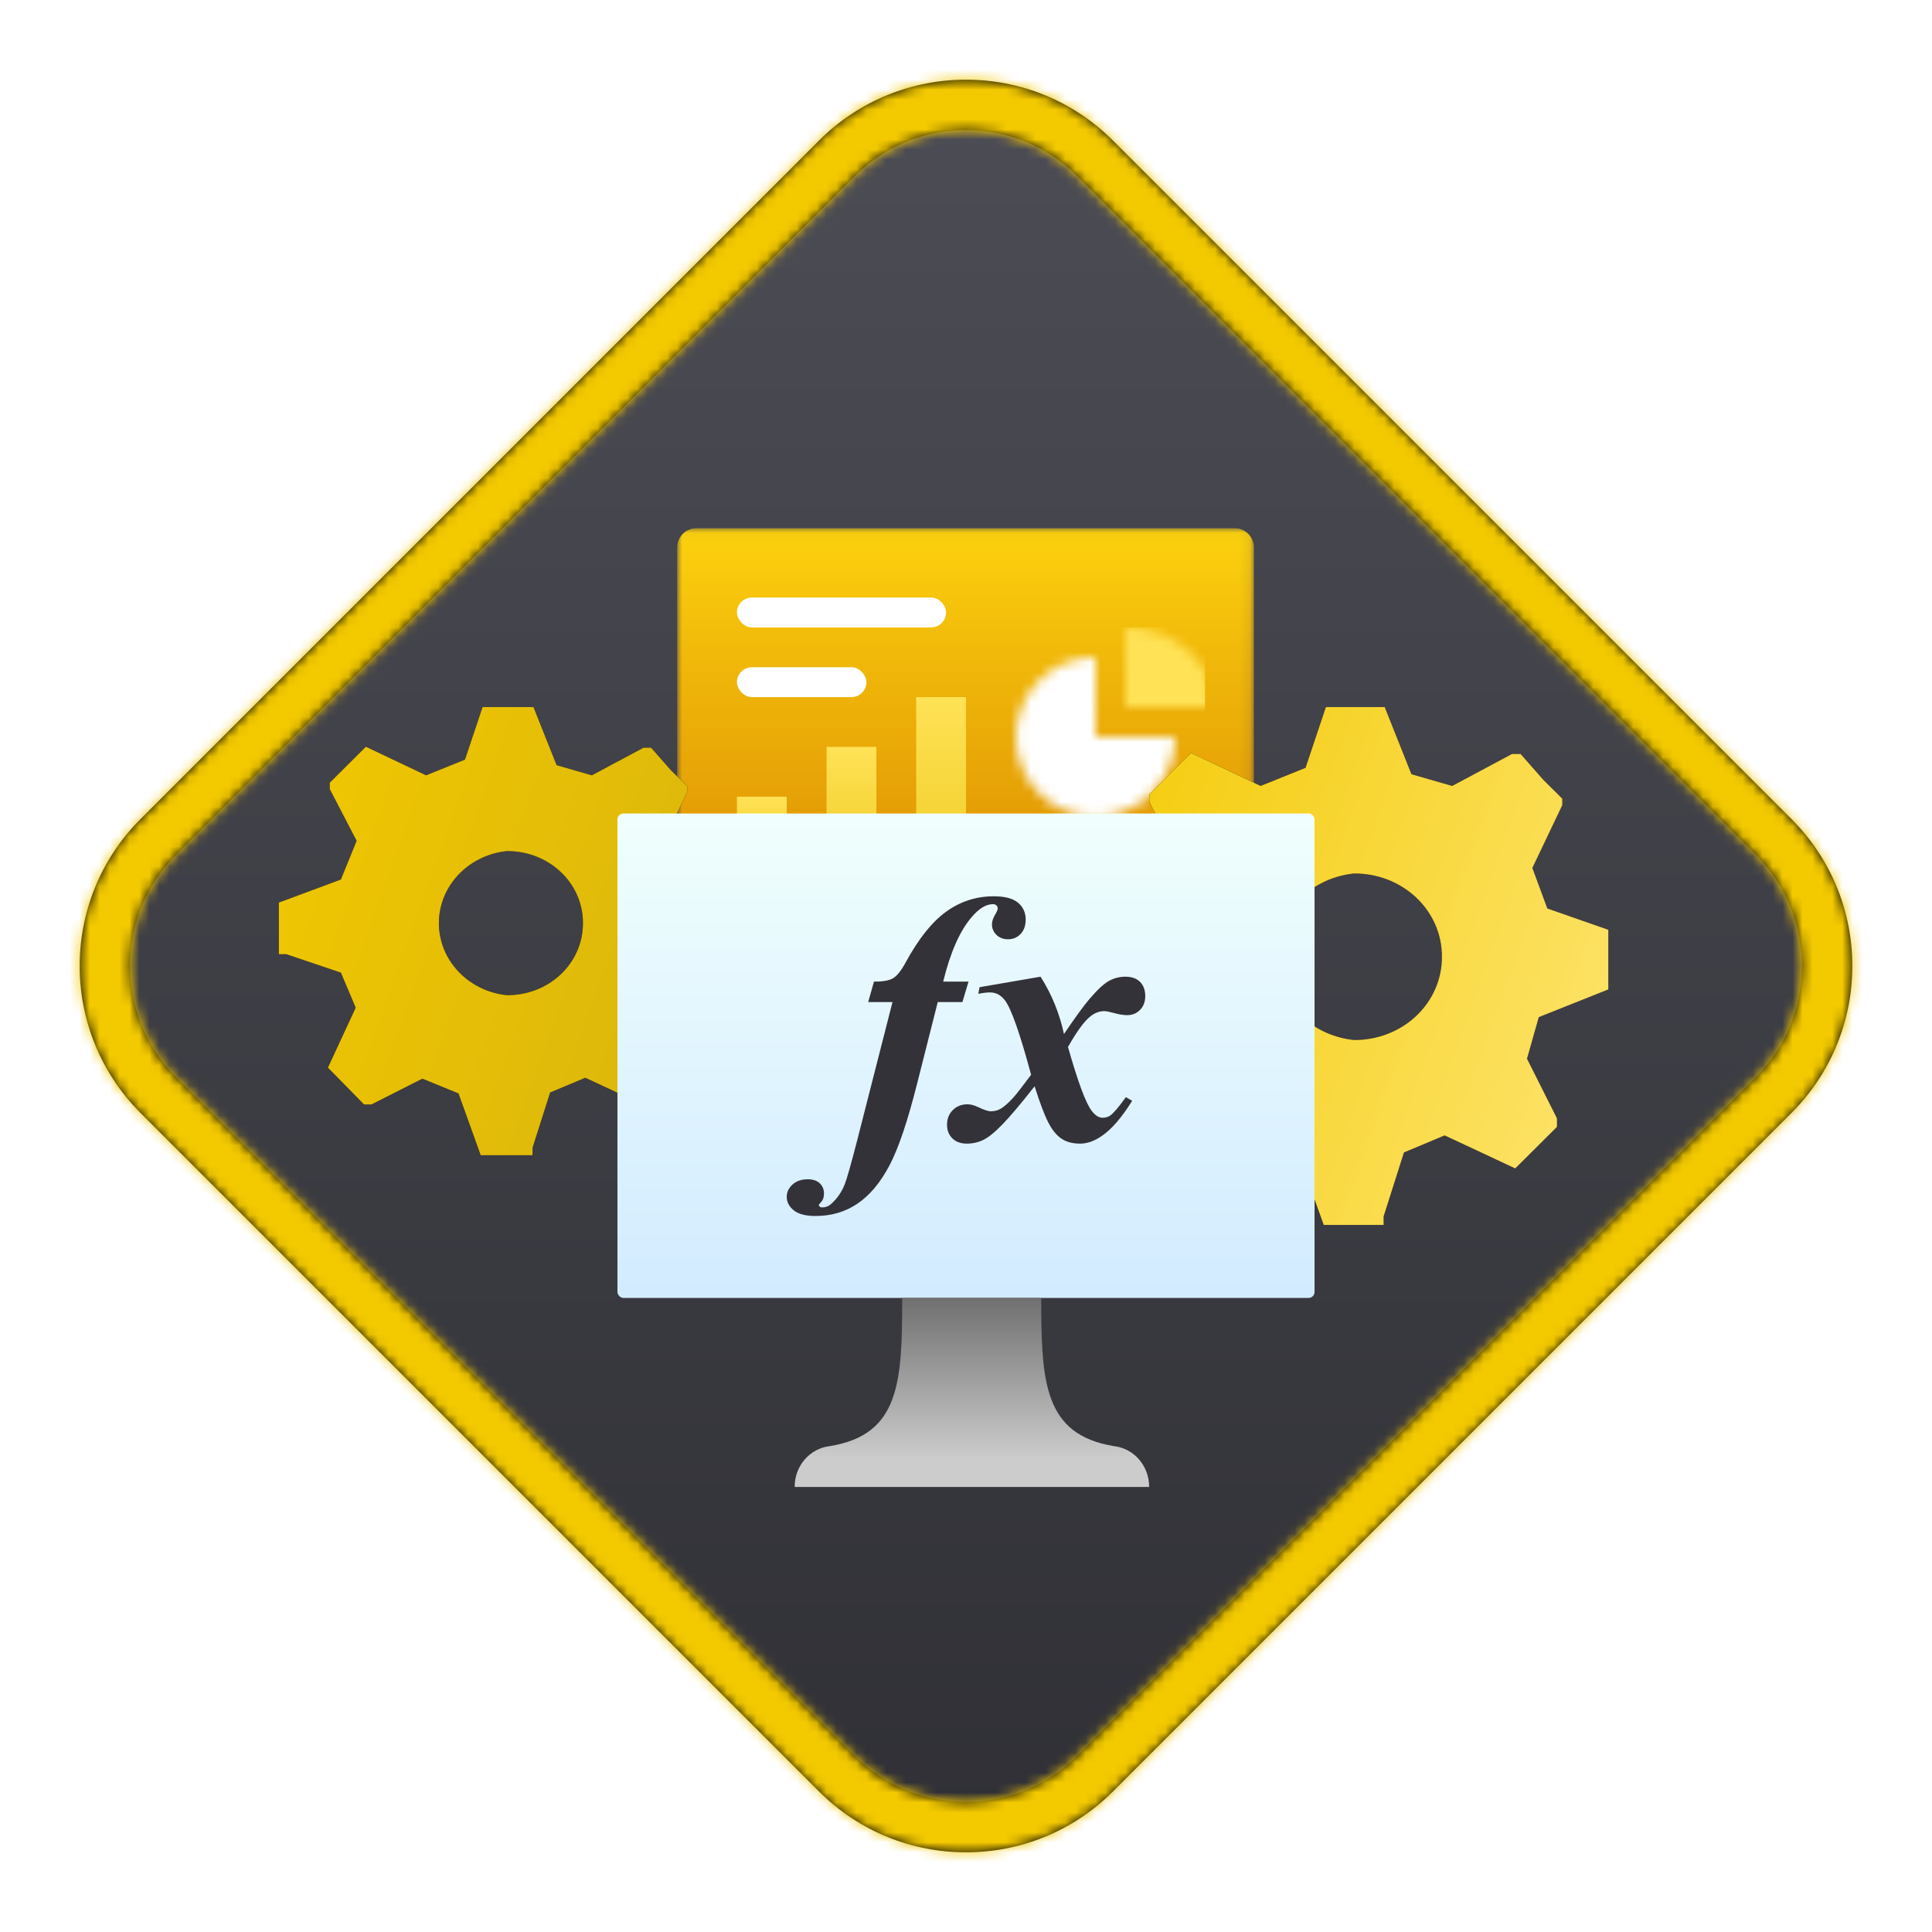 <?xml version="1.0" encoding="UTF-8"?>
<svg width="194px" height="194px" viewBox="0 0 194 194" version="1.1" xmlns="http://www.w3.org/2000/svg" xmlns:xlink="http://www.w3.org/1999/xlink">
    <title>Use DAX in Power BI Desktop/use-dax-in-power-bi-desktop</title>
    <defs>
        <path d="M15.082,82.417 L82.417,15.082 C90.471,7.028 103.529,7.028 111.583,15.082 L178.918,82.417 C186.972,90.471 186.972,103.529 178.918,111.583 L111.583,178.918 C103.529,186.972 90.471,186.972 82.417,178.918 L15.082,111.583 C7.028,103.529 7.028,90.471 15.082,82.417 Z" id="path-1"></path>
        <linearGradient x1="50%" y1="0%" x2="50%" y2="100%" id="linearGradient-3">
            <stop stop-color="#4E4E57" offset="0%"></stop>
            <stop stop-color="#2E2E34" offset="100%"></stop>
        </linearGradient>
        <path d="M104.257,6.613 L172.389,74.745 C180.539,82.895 180.539,96.108 172.389,104.257 L104.257,172.389 C96.108,180.539 82.895,180.539 74.745,172.389 L6.613,104.257 C-1.536,96.108 -1.536,82.895 6.613,74.745 L74.745,6.613 C82.895,-1.536 96.108,-1.536 104.257,6.613 Z M100.68,10.191 C94.594,4.105 84.782,4.018 78.589,9.93 L78.323,10.191 L10.191,78.323 C4.105,84.408 4.018,94.221 9.93,100.413 L10.191,100.68 L78.323,168.812 C84.408,174.897 94.221,174.984 100.413,169.072 L100.68,168.812 L168.812,100.68 C174.897,94.594 174.984,84.782 169.072,78.589 L168.812,78.323 L100.68,10.191 Z" id="path-4"></path>
        <filter x="-20.7%" y="-30.8%" width="141.4%" height="161.5%" filterUnits="objectBoundingBox" id="filter-6">
            <feOffset dx="0" dy="2" in="SourceAlpha" result="shadowOffsetOuter1"></feOffset>
            <feGaussianBlur stdDeviation="2" in="shadowOffsetOuter1" result="shadowBlurOuter1"></feGaussianBlur>
            <feColorMatrix values="0 0 0 0 0   0 0 0 0 0   0 0 0 0 0  0 0 0 0.1 0" type="matrix" in="shadowBlurOuter1" result="shadowMatrixOuter1"></feColorMatrix>
            <feMerge>
                <feMergeNode in="shadowMatrixOuter1"></feMergeNode>
                <feMergeNode in="SourceGraphic"></feMergeNode>
            </feMerge>
        </filter>
        <polygon id="path-7" points="0 0.043 57.908 0.043 57.908 38.913 0 38.913"></polygon>
        <linearGradient x1="50%" y1="-7.84%" x2="50%" y2="136.747%" id="linearGradient-9">
            <stop stop-color="#FFD70F" offset="0%"></stop>
            <stop stop-color="#EEB309" offset="34%"></stop>
            <stop stop-color="#DC8C03" offset="77%"></stop>
            <stop stop-color="#D57D01" offset="100%"></stop>
        </linearGradient>
        <path d="M0,8 C0,12.418 3.582,16 8,16 L8,16 C12.418,16 16,12.418 16,8 L16,8 L8,8 L8,0 C3.582,0 0,3.582 0,8 L0,8 Z" id="path-10"></path>
        <path d="M0,8 L9,8 C9,3.582 4.971,0 0,0 L0,0 L0,8 Z" id="path-12"></path>
        <linearGradient x1="5.22955744e-05%" y1="0.053%" x2="5.22955744e-05%" y2="129.568%" id="linearGradient-14">
            <stop stop-color="#FFE256" offset="0%"></stop>
            <stop stop-color="#EECB22" offset="100%"></stop>
        </linearGradient>
        <linearGradient x1="5.22955744e-05%" y1="0.053%" x2="5.22955744e-05%" y2="129.568%" id="linearGradient-15">
            <stop stop-color="#FFE256" offset="0%"></stop>
            <stop stop-color="#EECB22" offset="100%"></stop>
        </linearGradient>
        <linearGradient x1="5.22955744e-05%" y1="0.053%" x2="5.22955744e-05%" y2="129.568%" id="linearGradient-16">
            <stop stop-color="#FFE256" offset="0%"></stop>
            <stop stop-color="#EECB22" offset="100%"></stop>
        </linearGradient>
        <linearGradient x1="-11.029%" y1="10.1%" x2="100%" y2="50%" id="linearGradient-17">
            <stop stop-color="#F3C900" offset="0%"></stop>
            <stop stop-color="#DBB70C" offset="100%"></stop>
        </linearGradient>
        <path d="M45,48.537 L45,43.352 L39.7,41.5 L38.399,37.981 L41.002,32.519 L41.002,31.963 L39.329,30.296 L37.376,28.074 L36.632,28.074 L31.426,30.852 L27.893,29.833 L25.568,24 L20.455,24 L18.688,29.278 L14.783,30.852 L8.74,27.981 L5.114,31.593 L5.114,32.241 L7.81,37.426 L6.229,41.315 L0,43.63 L0,48.815 L0.744,48.815 L6.229,50.667 L7.717,54.185 L4.928,60.204 L8.554,63.907 L9.298,63.907 L14.411,61.315 L18.037,62.796 L20.269,69 L25.475,69 L25.475,68.259 L27.242,62.704 L30.775,61.222 L36.911,64.093 L40.537,60.481 L40.537,59.741 L37.934,54.556 L38.957,50.944 L45,48.537 Z M22.873,52.928 C18.999,52.512 16.071,49.399 16.071,45.696 C16.071,41.993 18.999,38.881 22.873,38.465 C24.896,38.44 26.845,39.186 28.285,40.537 C29.725,41.887 30.535,43.729 30.535,45.65 L30.535,45.65 C30.561,47.588 29.763,49.454 28.32,50.824 C26.877,52.194 24.913,52.953 22.873,52.928 Z" id="path-18"></path>
        <filter x="0.0%" y="0.0%" width="100.0%" height="100.0%" filterUnits="objectBoundingBox" id="filter-19">
            <feOffset dx="0" dy="0" in="SourceAlpha" result="shadowOffsetOuter1"></feOffset>
            <feColorMatrix values="0 0 0 0 0   0 0 0 0 0   0 0 0 0 0  0 0 0 0.1 0" type="matrix" in="shadowOffsetOuter1"></feColorMatrix>
        </filter>
        <linearGradient x1="-11.029%" y1="10.1%" x2="100%" y2="50%" id="linearGradient-20">
            <stop stop-color="#F3C900" offset="0%"></stop>
            <stop stop-color="#FCE162" offset="100%"></stop>
        </linearGradient>
        <path d="M133.5,52.354 L133.5,46.362 L127.376,44.222 L125.872,40.156 L128.88,33.844 L128.88,33.202 L126.946,31.276 L124.69,28.708 L123.831,28.708 L117.814,31.918 L113.731,30.741 L111.045,24 L105.136,24 L103.095,30.099 L98.583,31.918 L91.599,28.601 L87.409,32.774 L87.409,33.523 L90.525,39.514 L88.698,44.008 L81.5,46.683 L81.5,52.675 L82.36,52.675 L88.698,54.815 L90.417,58.881 L87.194,65.835 L91.384,70.115 L92.244,70.115 L98.153,67.119 L102.343,68.831 L104.921,76 L110.938,76 L110.938,75.144 L112.979,68.724 L117.062,67.012 L124.153,70.329 L128.343,66.156 L128.343,65.3 L125.335,59.309 L126.517,55.136 L133.5,52.354 Z M107.931,57.428 C103.454,56.947 100.071,53.35 100.071,49.071 C100.071,44.792 103.454,41.196 107.931,40.715 C110.269,40.686 112.521,41.549 114.185,43.109 C115.849,44.669 116.785,46.797 116.785,49.018 L116.785,49.018 C116.815,51.257 115.892,53.413 114.225,54.997 C112.558,56.58 110.288,57.457 107.931,57.428 Z" id="path-21"></path>
        <filter x="0.0%" y="0.0%" width="100.0%" height="100.0%" filterUnits="objectBoundingBox" id="filter-22">
            <feOffset dx="0" dy="0" in="SourceAlpha" result="shadowOffsetOuter1"></feOffset>
            <feColorMatrix values="0 0 0 0 0   0 0 0 0 0   0 0 0 0 0  0 0 0 0.1 0" type="matrix" in="shadowOffsetOuter1"></feColorMatrix>
        </filter>
        <linearGradient x1="50%" y1="100%" x2="50%" y2="0%" id="linearGradient-23">
            <stop stop-color="#D2EBFF" offset="0%"></stop>
            <stop stop-color="#F0FFFD" offset="100%"></stop>
        </linearGradient>
        <linearGradient x1="50%" y1="100%" x2="50%" y2="0%" id="linearGradient-24">
            <stop stop-color="#CCCCCC" offset="15%"></stop>
            <stop stop-color="#707070" offset="100%"></stop>
        </linearGradient>
    </defs>
    <g id="Badges" stroke="none" stroke-width="1" fill="none" fill-rule="evenodd">
        <g id="Use-DAX-in-Power-BI-Desktop" transform="translate(-113, -33)">
            <g id="Use-DAX-in-Power-BI-Desktop/use-dax-in-power-bi-desktop" transform="translate(141, 80)">
                <g id="Trophy-Plates/Diamond" transform="translate(19, 0)">
                    <g id="BG" transform="translate(-47, -47)">
                        <mask id="mask-2" fill="white">
                            <use xlink:href="#path-1"></use>
                        </mask>
                        <path stroke="#FFFFFF" stroke-width="5" d="M113.351,13.314 C108.836,8.799 102.918,6.542 97,6.542 C91.082,6.542 85.164,8.799 80.649,13.314 L13.314,80.649 C8.799,85.164 6.542,91.082 6.542,97 C6.542,102.918 8.799,108.836 13.314,113.351 L80.649,180.686 C85.164,185.201 91.082,187.458 97,187.458 C102.918,187.458 108.836,185.201 113.351,180.686 L180.686,113.351 C185.201,108.836 187.458,102.918 187.458,97 C187.458,91.082 185.201,85.164 180.686,80.649 L113.351,13.314 Z"></path>
                        <g id="Colors/Power-BI/BG-Gradient-3" mask="url(#mask-2)" fill="url(#linearGradient-3)">
                            <g transform="translate(0.499, 0.499)" id="Rectangle">
                                <rect x="0" y="0" width="193.002" height="193.002"></rect>
                            </g>
                        </g>
                    </g>
                    <g id="Border" transform="translate(-39.501, -39.501)">
                        <mask id="mask-5" fill="white">
                            <use xlink:href="#path-4"></use>
                        </mask>
                        <use fill="#000000" fill-rule="nonzero" xlink:href="#path-4"></use>
                        <g id="Colors/Power-BI/Border" mask="url(#mask-5)" fill="#F3C900">
                            <g transform="translate(-7, -7)" id="Rectangle">
                                <rect x="0" y="0" width="193.002" height="193.002"></rect>
                            </g>
                        </g>
                    </g>
                </g>
                <g id="Computer-w/-data" filter="url(#filter-6)" transform="translate(40, 4)">
                    <g id="Group-17">
                        <g id="Group-7">
                            <g id="Group-3">
                                <mask id="mask-8" fill="white">
                                    <use xlink:href="#path-7"></use>
                                </mask>
                                <g id="Clip-2"></g>
                                <path d="M1.918,0.043 L55.99,0.043 C57.049,0.043 57.908,0.907 57.908,1.974 L57.908,36.981 C57.908,38.048 57.049,38.913 55.99,38.913 L1.918,38.913 C0.859,38.913 -8.4548105e-05,38.048 -8.4548105e-05,36.981 L-8.4548105e-05,1.974 C-8.4548105e-05,0.907 0.859,0.043 1.918,0.043" id="Fill-1" fill="url(#linearGradient-9)" mask="url(#mask-8)"></path>
                            </g>
                        </g>
                    </g>
                    <g id="Group-11" transform="translate(34, 13)">
                        <mask id="mask-11" fill="white">
                            <use xlink:href="#path-10"></use>
                        </mask>
                        <g id="Clip-10"></g>
                        <polygon id="Fill-9" fill="#FFFFFF" mask="url(#mask-11)" points="-1 17 17 17 17 -1 -1 -1"></polygon>
                    </g>
                    <g id="Group-14" transform="translate(45, 10)">
                        <mask id="mask-13" fill="white">
                            <use xlink:href="#path-12"></use>
                        </mask>
                        <g id="Clip-13"></g>
                        <polygon id="Fill-12" fill="#FFE256" mask="url(#mask-13)" points="-1 9 8 9 8 0 -1 0"></polygon>
                    </g>
                    <g id="Computer" transform="translate(6, 7)" fill-rule="nonzero">
                        <rect id="Rectangle" fill="#FFFFFF" x="0" y="0" width="21" height="3" rx="1.5"></rect>
                        <rect id="Rectangle" fill="#FFFFFF" x="0" y="7" width="13" height="3" rx="1.5"></rect>
                        <rect id="Rectangle" fill="url(#linearGradient-14)" x="0" y="20" width="5" height="5"></rect>
                        <rect id="Rectangle" fill="url(#linearGradient-15)" x="9" y="15" width="5" height="10"></rect>
                        <rect id="Rectangle" fill="url(#linearGradient-16)" x="18" y="10" width="5" height="15"></rect>
                    </g>
                </g>
                <g id="Shape" fill-rule="nonzero">
                    <use fill="black" fill-opacity="1" filter="url(#filter-19)" xlink:href="#path-18"></use>
                    <use fill="url(#linearGradient-17)" xlink:href="#path-18"></use>
                </g>
                <g id="Shape" fill-rule="nonzero">
                    <use fill="black" fill-opacity="1" filter="url(#filter-22)" xlink:href="#path-21"></use>
                    <use fill="url(#linearGradient-20)" xlink:href="#path-21"></use>
                </g>
                <g id="Group" transform="translate(34, 34.686)" fill-rule="nonzero">
                    <g id="Computer">
                        <rect id="Rectangle" fill="url(#linearGradient-23)" x="0" y="0" width="70" height="48.644" rx="0.6"></rect>
                        <path d="M49.87,63.527 C42.83,62.379 42.554,57.131 42.554,48.644 L28.593,48.644 C28.593,57.131 28.356,62.379 21.316,63.527 C19.304,63.758 17.784,65.528 17.797,67.627 L53.39,67.627 C53.402,65.528 51.883,63.758 49.87,63.527 Z" id="Path" fill="url(#linearGradient-24)"></path>
                    </g>
                    <path d="M19.896,40.417 C21.476,40.417 22.877,40.004 24.1,39.179 C25.323,38.355 26.391,37.082 27.303,35.362 C28.216,33.642 29.152,30.868 30.112,27.042 L30.112,27.042 L32.165,18.933 L34.64,18.933 L35.255,16.879 L32.709,16.879 C33.435,13.919 34.394,11.754 35.588,10.385 C36.314,9.531 37.021,9.103 37.712,9.103 C37.852,9.103 37.966,9.144 38.054,9.226 C38.142,9.308 38.186,9.414 38.186,9.542 C38.186,9.659 38.089,9.882 37.896,10.209 C37.703,10.537 37.607,10.847 37.607,11.139 C37.607,11.549 37.759,11.9 38.063,12.193 C38.367,12.485 38.753,12.631 39.221,12.631 C39.725,12.631 40.146,12.453 40.485,12.096 C40.824,11.739 40.994,11.257 40.994,10.648 C40.994,9.958 40.74,9.396 40.231,8.963 C39.722,8.53 38.905,8.314 37.782,8.314 C36.027,8.314 34.435,8.828 33.008,9.858 C31.58,10.888 30.223,12.59 28.936,14.966 C28.491,15.785 28.07,16.312 27.672,16.546 C27.274,16.78 26.636,16.891 25.759,16.879 L25.759,16.879 L25.179,18.933 L27.619,18.933 L24.039,32.957 C23.442,35.262 23.038,36.684 22.827,37.222 C22.523,38.006 22.061,38.673 21.441,39.223 C21.195,39.446 20.897,39.557 20.546,39.557 C20.452,39.557 20.37,39.528 20.3,39.469 L20.3,39.469 L20.212,39.346 C20.212,39.288 20.3,39.168 20.475,38.986 C20.651,38.805 20.739,38.527 20.739,38.153 C20.739,37.743 20.598,37.404 20.317,37.135 C20.037,36.865 19.633,36.731 19.106,36.731 C18.474,36.731 17.965,36.906 17.579,37.257 C17.193,37.609 17,38.024 17,38.504 C17,39.019 17.234,39.466 17.702,39.846 C18.17,40.227 18.902,40.417 19.896,40.417 Z M46.453,33.15 C47.178,33.15 47.916,32.887 48.665,32.36 C49.647,31.682 50.654,30.512 51.684,28.85 L51.684,28.85 L51.052,28.481 C50.35,29.464 49.829,30.079 49.49,30.324 C49.267,30.476 49.004,30.552 48.7,30.552 C48.337,30.552 47.98,30.324 47.629,29.868 C47.032,29.096 46.236,26.954 45.242,23.444 C46.131,21.876 46.88,20.852 47.489,20.372 C47.933,20.021 48.401,19.845 48.893,19.845 C49.08,19.845 49.416,19.913 49.902,20.047 C50.388,20.182 50.818,20.249 51.192,20.249 C51.707,20.249 52.137,20.071 52.482,19.714 C52.827,19.357 53,18.898 53,18.336 C53,17.739 52.827,17.265 52.482,16.914 C52.137,16.563 51.643,16.388 50.999,16.388 C50.426,16.388 49.884,16.525 49.375,16.8 C48.866,17.075 48.22,17.669 47.436,18.582 C46.851,19.26 45.985,20.448 44.838,22.145 C44.382,20.05 43.598,18.131 42.486,16.388 L42.486,16.388 L36.36,17.441 L36.237,18.108 C36.694,18.014 37.08,17.967 37.396,17.967 C38.004,17.967 38.508,18.231 38.905,18.757 C39.537,19.576 40.415,22.069 41.538,26.235 C40.661,27.416 40.058,28.189 39.73,28.551 C39.192,29.137 38.747,29.517 38.396,29.692 C38.127,29.833 37.823,29.903 37.484,29.903 C37.226,29.903 36.805,29.763 36.22,29.482 C35.822,29.295 35.465,29.201 35.149,29.201 C34.552,29.201 34.061,29.394 33.675,29.78 C33.289,30.166 33.096,30.658 33.096,31.255 C33.096,31.816 33.274,32.273 33.631,32.624 C33.988,32.975 34.471,33.15 35.079,33.15 C35.664,33.15 36.214,33.027 36.729,32.782 C37.244,32.536 37.89,32.012 38.668,31.211 C39.447,30.409 40.52,29.137 41.889,27.393 C42.416,29.055 42.872,30.263 43.258,31.018 C43.645,31.772 44.086,32.316 44.584,32.65 C45.081,32.983 45.704,33.15 46.453,33.15 Z" id="fx" fill="#333238"></path>
                </g>
            </g>
        </g>
    </g>
</svg>